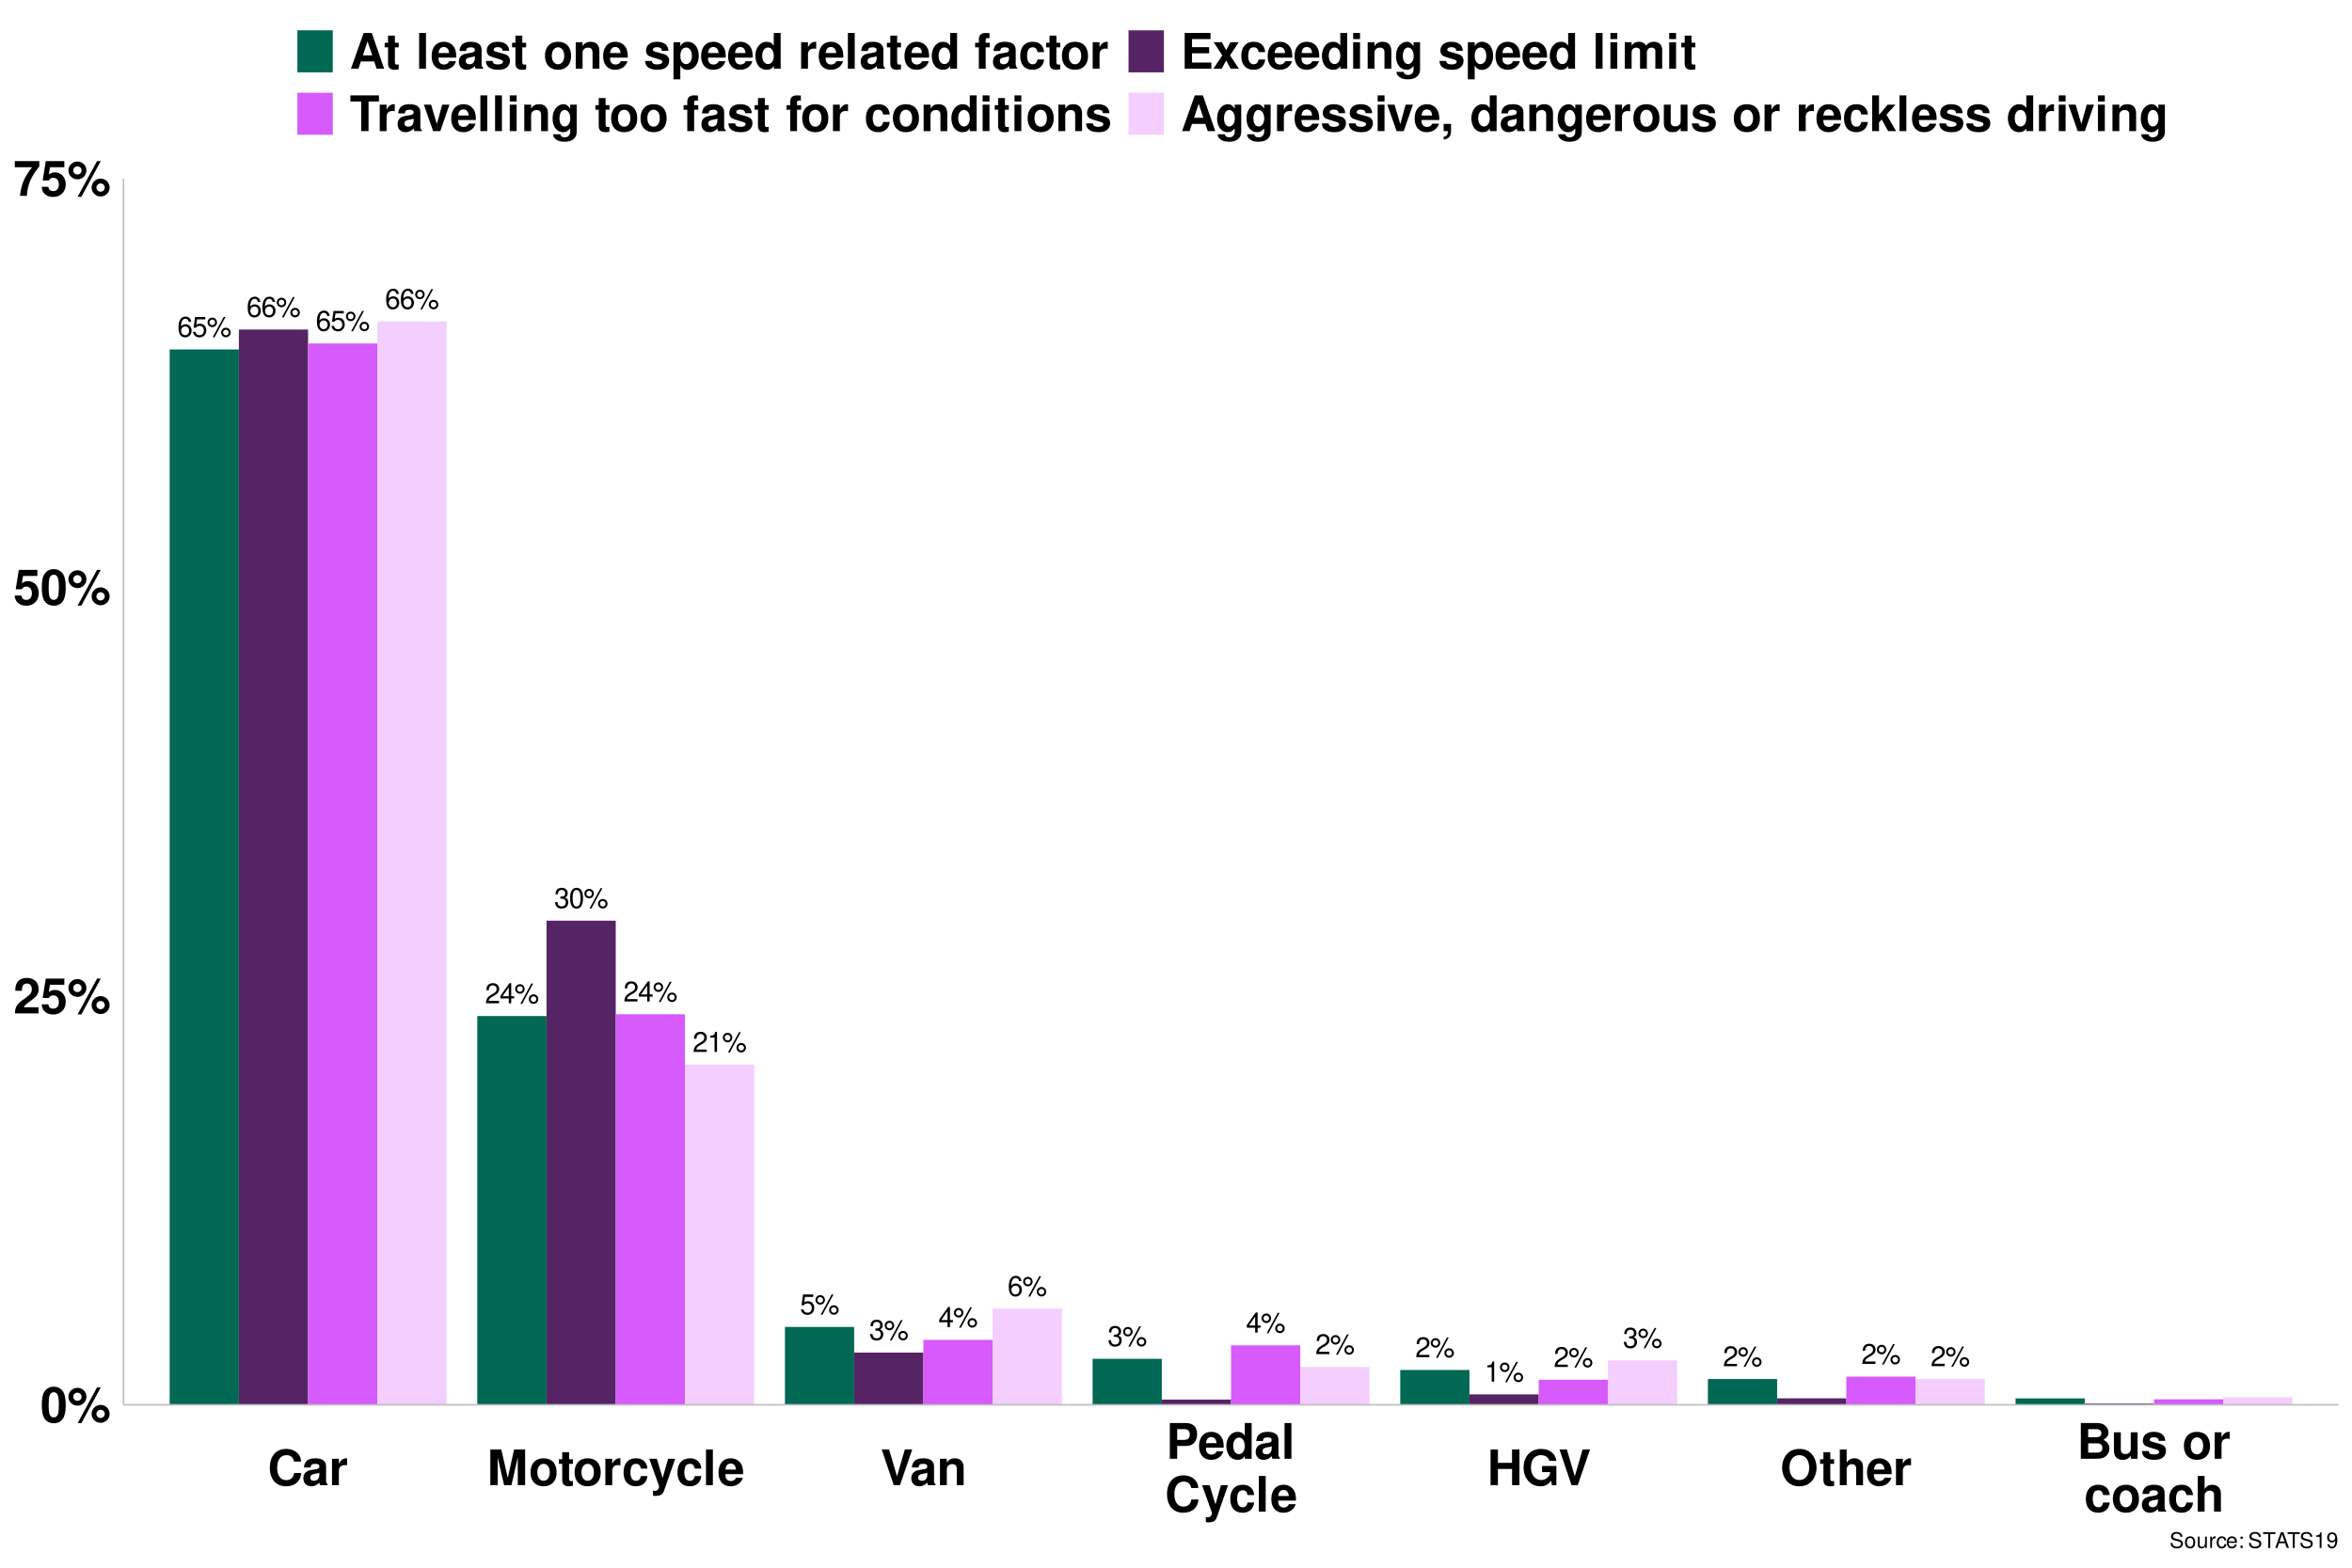 <?xml version="1.0" encoding="UTF-8"?>
<svg xmlns="http://www.w3.org/2000/svg" xmlns:xlink="http://www.w3.org/1999/xlink" width="960pt" height="640pt" viewBox="0 0 960 640" version="1.1">
<defs>
<g>
<symbol overflow="visible" id="glyph0-0">
<path style="stroke:none;" d=""/>
</symbol>
<symbol overflow="visible" id="glyph0-1">
<path style="stroke:none;" d="M 5.672 -6.078 C 5.469 -7.422 4.609 -8.219 3.375 -8.219 C 2.484 -8.219 1.688 -7.797 1.219 -7.047 C 0.703 -6.25 0.484 -5.25 0.484 -3.75 C 0.484 -2.359 0.688 -1.484 1.172 -0.766 C 1.609 -0.094 2.312 0.266 3.203 0.266 C 4.734 0.266 5.828 -0.891 5.828 -2.484 C 5.828 -4 4.812 -5.078 3.359 -5.078 C 2.578 -5.078 1.938 -4.781 1.516 -4.172 C 1.531 -6.203 2.156 -7.344 3.312 -7.344 C 4.016 -7.344 4.5 -6.875 4.656 -6.078 Z M 3.234 -4.188 C 4.203 -4.188 4.812 -3.5 4.812 -2.406 C 4.812 -1.375 4.125 -0.625 3.203 -0.625 C 2.281 -0.625 1.562 -1.406 1.562 -2.453 C 1.562 -3.484 2.25 -4.188 3.234 -4.188 Z M 3.234 -4.188 "/>
</symbol>
<symbol overflow="visible" id="glyph0-2">
<path style="stroke:none;" d="M 2.266 -7.797 C 1.188 -7.797 0.328 -6.922 0.328 -5.844 C 0.328 -4.781 1.188 -3.906 2.281 -3.906 C 3.328 -3.906 4.203 -4.781 4.203 -5.828 C 4.203 -6.922 3.359 -7.797 2.266 -7.797 Z M 2.266 -7 C 2.906 -7 3.422 -6.484 3.422 -5.828 C 3.422 -5.203 2.906 -4.703 2.281 -4.703 C 1.641 -4.703 1.109 -5.203 1.109 -5.844 C 1.109 -6.484 1.625 -7 2.266 -7 Z M 6.922 -8.062 L 2.438 0.234 L 3.188 0.234 L 7.672 -8.062 Z M 7.828 -3.656 C 6.75 -3.656 5.891 -2.797 5.891 -1.734 C 5.891 -0.641 6.75 0.219 7.844 0.219 C 8.891 0.219 9.766 -0.641 9.766 -1.703 C 9.766 -2.797 8.922 -3.656 7.828 -3.656 Z M 7.828 -2.859 C 8.469 -2.859 8.984 -2.359 8.984 -1.703 C 8.984 -1.094 8.469 -0.578 7.844 -0.578 C 7.188 -0.578 6.672 -1.094 6.672 -1.734 C 6.672 -2.359 7.188 -2.859 7.828 -2.859 Z M 7.828 -2.859 "/>
</symbol>
<symbol overflow="visible" id="glyph0-3">
<path style="stroke:none;" d="M 5.422 -8.062 L 1.25 -8.062 L 0.641 -3.672 L 1.562 -3.672 C 2.031 -4.234 2.422 -4.422 3.062 -4.422 C 4.141 -4.422 4.812 -3.688 4.812 -2.484 C 4.812 -1.328 4.141 -0.625 3.047 -0.625 C 2.172 -0.625 1.641 -1.062 1.406 -1.984 L 0.391 -1.984 C 0.531 -1.312 0.641 -1 0.891 -0.703 C 1.344 -0.094 2.156 0.266 3.078 0.266 C 4.703 0.266 5.828 -0.922 5.828 -2.625 C 5.828 -4.219 4.781 -5.312 3.234 -5.312 C 2.656 -5.312 2.203 -5.172 1.734 -4.828 L 2.062 -7.078 L 5.422 -7.078 Z M 5.422 -8.062 "/>
</symbol>
<symbol overflow="visible" id="glyph0-4">
<path style="stroke:none;" d="M 2.953 -5.859 L 2.953 0 L 3.953 0 L 3.953 -8.219 L 3.281 -8.219 C 2.938 -6.969 2.703 -6.797 1.156 -6.594 L 1.156 -5.859 Z M 2.953 -5.859 "/>
</symbol>
<symbol overflow="visible" id="glyph0-5">
<path style="stroke:none;" d="M 5.75 -0.984 L 1.516 -0.984 C 1.609 -1.672 1.984 -2.109 2.969 -2.703 L 4.109 -3.344 C 5.234 -3.969 5.812 -4.812 5.812 -5.828 C 5.812 -6.5 5.547 -7.141 5.062 -7.594 C 4.578 -8.016 4 -8.219 3.234 -8.219 C 2.203 -8.219 1.438 -7.859 1 -7.156 C 0.719 -6.719 0.594 -6.203 0.562 -5.375 L 1.562 -5.375 C 1.609 -5.938 1.672 -6.266 1.812 -6.547 C 2.062 -7.047 2.594 -7.344 3.203 -7.344 C 4.109 -7.344 4.781 -6.688 4.781 -5.797 C 4.781 -5.141 4.406 -4.578 3.703 -4.156 L 2.656 -3.547 C 0.969 -2.578 0.484 -1.812 0.391 -0.016 L 5.75 -0.016 Z M 5.75 -0.984 "/>
</symbol>
<symbol overflow="visible" id="glyph0-6">
<path style="stroke:none;" d="M 2.516 -3.781 L 3.062 -3.781 C 4.156 -3.781 4.734 -3.281 4.734 -2.281 C 4.734 -1.25 4.109 -0.625 3.078 -0.625 C 1.969 -0.625 1.438 -1.188 1.359 -2.391 L 0.359 -2.391 C 0.406 -1.734 0.516 -1.297 0.719 -0.938 C 1.141 -0.141 1.922 0.266 3.031 0.266 C 4.688 0.266 5.75 -0.734 5.75 -2.297 C 5.75 -3.344 5.359 -3.906 4.391 -4.25 C 5.141 -4.562 5.516 -5.125 5.516 -5.953 C 5.516 -7.375 4.594 -8.219 3.062 -8.219 C 1.438 -8.219 0.562 -7.312 0.531 -5.578 L 1.531 -5.578 C 1.547 -6.078 1.594 -6.359 1.719 -6.609 C 1.938 -7.078 2.453 -7.344 3.078 -7.344 C 3.953 -7.344 4.5 -6.812 4.5 -5.922 C 4.5 -5.344 4.281 -5 3.844 -4.797 C 3.578 -4.688 3.203 -4.641 2.516 -4.625 Z M 2.516 -3.781 "/>
</symbol>
<symbol overflow="visible" id="glyph0-7">
<path style="stroke:none;" d="M 3.125 -8.219 C 2.375 -8.219 1.688 -7.891 1.281 -7.328 C 0.75 -6.594 0.484 -5.5 0.484 -3.984 C 0.484 -1.203 1.406 0.266 3.125 0.266 C 4.828 0.266 5.766 -1.203 5.766 -3.906 C 5.766 -5.5 5.516 -6.578 4.984 -7.328 C 4.562 -7.891 3.891 -8.219 3.125 -8.219 Z M 3.125 -7.344 C 4.203 -7.344 4.75 -6.234 4.75 -4 C 4.75 -1.656 4.219 -0.562 3.109 -0.562 C 2.047 -0.562 1.516 -1.703 1.516 -3.969 C 1.516 -6.234 2.047 -7.344 3.125 -7.344 Z M 3.125 -7.344 "/>
</symbol>
<symbol overflow="visible" id="glyph0-8">
<path style="stroke:none;" d="M 3.719 -1.984 L 3.719 0 L 4.719 0 L 4.719 -1.984 L 5.922 -1.984 L 5.922 -2.891 L 4.719 -2.891 L 4.719 -8.219 L 3.984 -8.219 L 0.312 -3.047 L 0.312 -1.984 Z M 3.719 -2.891 L 1.188 -2.891 L 3.719 -6.516 Z M 3.719 -2.891 "/>
</symbol>
<symbol overflow="visible" id="glyph1-0">
<path style="stroke:none;" d=""/>
</symbol>
<symbol overflow="visible" id="glyph1-1">
<path style="stroke:none;" d="M 5.453 -14.484 C 3.938 -14.484 2.641 -13.844 1.781 -12.656 C 0.953 -11.562 0.578 -9.766 0.578 -7 C 0.578 -4.484 0.906 -2.719 1.578 -1.641 C 2.422 -0.281 3.797 0.453 5.453 0.453 C 7 0.453 8.266 -0.156 9.141 -1.344 C 9.938 -2.438 10.344 -4.266 10.344 -6.922 C 10.344 -9.516 10.016 -11.281 9.344 -12.375 C 8.5 -13.734 7.125 -14.484 5.453 -14.484 Z M 5.453 -12.219 C 6.188 -12.219 6.766 -11.812 7.094 -11.078 C 7.375 -10.484 7.547 -8.938 7.547 -6.984 C 7.547 -5.375 7.406 -3.812 7.188 -3.234 C 6.859 -2.406 6.266 -1.938 5.453 -1.938 C 4.719 -1.938 4.156 -2.312 3.812 -3.047 C 3.547 -3.641 3.375 -5.125 3.375 -7.016 C 3.375 -8.703 3.516 -10.297 3.734 -10.875 C 4.047 -11.734 4.656 -12.219 5.453 -12.219 Z M 5.453 -12.219 "/>
</symbol>
<symbol overflow="visible" id="glyph1-2">
<path style="stroke:none;" d="M 4.125 -14.016 C 2.094 -14.016 0.438 -12.375 0.438 -10.375 C 0.438 -8.375 2.094 -6.734 4.125 -6.734 C 6.141 -6.734 7.797 -8.359 7.797 -10.344 C 7.797 -12.406 6.188 -14.016 4.125 -14.016 Z M 4.125 -12.047 C 5.078 -12.047 5.812 -11.297 5.812 -10.359 C 5.812 -9.438 5.062 -8.703 4.125 -8.703 C 3.188 -8.703 2.422 -9.438 2.422 -10.375 C 2.422 -11.297 3.188 -12.047 4.125 -12.047 Z M 12.125 -14.188 L 4.203 0.406 L 5.734 0.406 L 13.641 -14.188 Z M 13.578 -7.047 C 11.547 -7.047 9.906 -5.406 9.906 -3.406 C 9.906 -1.375 11.547 0.266 13.578 0.266 C 15.594 0.266 17.266 -1.375 17.266 -3.344 C 17.266 -5.422 15.641 -7.047 13.578 -7.047 Z M 13.578 -5.062 C 14.547 -5.062 15.281 -4.312 15.281 -3.359 C 15.281 -2.453 14.5 -1.703 13.578 -1.703 C 12.641 -1.703 11.875 -2.453 11.875 -3.375 C 11.875 -4.297 12.641 -5.062 13.578 -5.062 Z M 13.578 -5.062 "/>
</symbol>
<symbol overflow="visible" id="glyph1-3">
<path style="stroke:none;" d="M 10.234 -2.5 L 4.219 -2.5 C 4.594 -3.266 5.047 -3.688 7.125 -5.188 C 9.578 -6.984 10.297 -8.047 10.297 -9.984 C 10.297 -12.719 8.406 -14.484 5.438 -14.484 C 2.5 -14.484 0.781 -12.734 0.781 -9.734 L 0.781 -9.234 L 3.484 -9.234 L 3.484 -9.703 C 3.484 -11.281 4.219 -12.203 5.5 -12.203 C 6.734 -12.203 7.5 -11.344 7.5 -9.922 C 7.5 -8.344 7.016 -7.766 3.859 -5.516 C 1.453 -3.875 0.719 -2.641 0.594 0 L 10.234 0 Z M 10.234 -2.5 "/>
</symbol>
<symbol overflow="visible" id="glyph1-4">
<path style="stroke:none;" d="M 9.781 -14.188 L 2.203 -14.188 L 0.938 -6.281 L 3.453 -6.281 C 3.766 -6.984 4.406 -7.359 5.266 -7.359 C 6.688 -7.359 7.547 -6.344 7.547 -4.625 C 7.547 -2.953 6.688 -1.938 5.266 -1.938 C 4.047 -1.938 3.359 -2.562 3.297 -3.703 L 0.547 -3.703 C 0.578 -1.219 2.453 0.453 5.219 0.453 C 8.266 0.453 10.344 -1.625 10.344 -4.688 C 10.344 -7.594 8.547 -9.578 5.922 -9.578 C 4.984 -9.578 4.281 -9.344 3.453 -8.719 L 3.922 -11.688 L 9.781 -11.688 Z M 9.781 -14.188 "/>
</symbol>
<symbol overflow="visible" id="glyph1-5">
<path style="stroke:none;" d="M 10.562 -14.188 L 0.578 -14.188 L 0.578 -11.688 L 7.641 -11.688 C 6.781 -10.766 5.078 -8.188 4.516 -6.938 C 3.547 -4.875 3.047 -3.016 2.656 0 L 5.484 0 C 5.734 -4.484 7.203 -7.922 10.562 -11.984 Z M 10.562 -14.188 "/>
</symbol>
<symbol overflow="visible" id="glyph1-6">
<path style="stroke:none;" d="M 13.641 -9.641 C 13.547 -10.906 13.281 -11.703 12.656 -12.516 C 11.547 -14 9.734 -14.812 7.562 -14.812 C 3.438 -14.812 0.875 -11.875 0.875 -7.156 C 0.875 -2.453 3.422 0.453 7.484 0.453 C 11.125 0.453 13.516 -1.641 13.703 -4.984 L 10.781 -4.984 C 10.578 -3.125 9.422 -2.062 7.562 -2.062 C 5.234 -2.062 3.875 -3.938 3.875 -7.125 C 3.875 -10.344 5.297 -12.266 7.656 -12.266 C 9.406 -12.266 10.375 -11.422 10.781 -9.641 Z M 13.641 -9.641 "/>
</symbol>
<symbol overflow="visible" id="glyph1-7">
<path style="stroke:none;" d="M 10.484 -0.344 C 10 -0.797 9.844 -1.125 9.844 -1.656 L 9.844 -7.656 C 9.844 -9.859 8.344 -10.984 5.422 -10.984 C 2.5 -10.984 0.984 -9.734 0.797 -7.234 L 3.5 -7.234 C 3.641 -8.359 4.094 -8.719 5.484 -8.719 C 6.562 -8.719 7.094 -8.359 7.094 -7.641 C 7.094 -7.281 6.922 -6.984 6.625 -6.797 C 6.234 -6.594 6.234 -6.594 4.859 -6.375 L 3.734 -6.188 C 1.594 -5.812 0.562 -4.719 0.562 -2.781 C 0.562 -0.844 1.859 0.453 3.844 0.453 C 5.047 0.453 6.125 -0.047 7.125 -1.078 C 7.125 -0.516 7.188 -0.312 7.438 0 L 10.484 0 Z M 7.094 -4.344 C 7.094 -2.719 6.297 -1.797 4.875 -1.797 C 3.938 -1.797 3.359 -2.297 3.359 -3.094 C 3.359 -3.938 3.797 -4.344 4.953 -4.578 L 5.922 -4.766 C 6.656 -4.906 6.781 -4.938 7.094 -5.094 Z M 7.094 -4.344 "/>
</symbol>
<symbol overflow="visible" id="glyph1-8">
<path style="stroke:none;" d="M 1.266 -10.797 L 1.266 0 L 4.062 0 L 4.062 -5.734 C 4.062 -7.375 4.875 -8.203 6.516 -8.203 C 6.812 -8.203 7.016 -8.188 7.406 -8.125 L 7.406 -10.953 C 7.234 -10.984 7.188 -10.984 7.062 -10.984 C 5.781 -10.984 4.688 -10.141 4.062 -8.688 L 4.062 -10.797 Z M 1.266 -10.797 "/>
</symbol>
<symbol overflow="visible" id="glyph1-9">
<path style="stroke:none;" d="M 4.312 -11.359 L 6.938 0 L 9.938 0 L 12.516 -11.359 L 12.516 0 L 15.516 0 L 15.516 -14.578 L 11 -14.578 L 8.438 -2.984 L 5.797 -14.578 L 1.312 -14.578 L 1.312 0 L 4.312 0 Z M 4.312 -11.359 "/>
</symbol>
<symbol overflow="visible" id="glyph1-10">
<path style="stroke:none;" d="M 6.016 -10.984 C 2.719 -10.984 0.703 -8.797 0.703 -5.266 C 0.703 -1.703 2.719 0.453 6.047 0.453 C 9.344 0.453 11.375 -1.703 11.375 -5.188 C 11.375 -8.844 9.406 -10.984 6.016 -10.984 Z M 6.047 -8.719 C 7.578 -8.719 8.578 -7.344 8.578 -5.219 C 8.578 -3.203 7.547 -1.797 6.047 -1.797 C 4.516 -1.797 3.5 -3.188 3.5 -5.266 C 3.5 -7.344 4.516 -8.719 6.047 -8.719 Z M 6.047 -8.719 "/>
</symbol>
<symbol overflow="visible" id="glyph1-11">
<path style="stroke:none;" d="M 6.016 -10.578 L 4.453 -10.578 L 4.453 -13.484 L 1.656 -13.484 L 1.656 -10.578 L 0.281 -10.578 L 0.281 -8.719 L 1.656 -8.719 L 1.656 -2.078 C 1.656 -0.375 2.562 0.453 4.406 0.453 C 5.047 0.453 5.5 0.406 6.016 0.234 L 6.016 -1.719 C 5.734 -1.688 5.594 -1.656 5.375 -1.656 C 4.641 -1.656 4.453 -1.875 4.453 -2.844 L 4.453 -8.719 L 6.016 -8.719 Z M 6.016 -10.578 "/>
</symbol>
<symbol overflow="visible" id="glyph1-12">
<path style="stroke:none;" d="M 10.438 -6.766 C 10.234 -9.406 8.5 -10.984 5.781 -10.984 C 2.547 -10.984 0.688 -8.859 0.688 -5.188 C 0.688 -1.625 2.547 0.453 5.734 0.453 C 8.359 0.453 10.188 -1.156 10.438 -3.734 L 7.766 -3.734 C 7.422 -2.344 6.859 -1.797 5.734 -1.797 C 4.312 -1.797 3.484 -3.062 3.484 -5.188 C 3.484 -6.219 3.688 -7.156 4.016 -7.797 C 4.344 -8.406 4.953 -8.719 5.766 -8.719 C 6.906 -8.719 7.438 -8.188 7.766 -6.766 Z M 10.438 -6.766 "/>
</symbol>
<symbol overflow="visible" id="glyph1-13">
<path style="stroke:none;" d="M 7.875 -10.797 L 5.641 -2.938 L 3.266 -10.797 L 0.188 -10.797 L 4.203 0.438 C 4.203 1.562 3.5 2.312 2.453 2.312 C 2.234 2.312 2.062 2.281 1.719 2.203 L 1.719 4.297 C 2.141 4.359 2.375 4.375 2.719 4.375 C 3.438 4.375 4.234 4.234 4.734 4.047 C 5.516 3.719 5.859 3.281 6.312 1.984 L 10.766 -10.797 Z M 7.875 -10.797 "/>
</symbol>
<symbol overflow="visible" id="glyph1-14">
<path style="stroke:none;" d="M 4.141 -14.578 L 1.344 -14.578 L 1.344 0 L 4.141 0 Z M 4.141 -14.578 "/>
</symbol>
<symbol overflow="visible" id="glyph1-15">
<path style="stroke:none;" d="M 10.484 -4.516 C 10.5 -4.766 10.5 -4.859 10.5 -5 C 10.5 -6.078 10.344 -7.078 10.078 -7.844 C 9.359 -9.797 7.625 -10.984 5.438 -10.984 C 2.344 -10.984 0.438 -8.734 0.438 -5.125 C 0.438 -1.656 2.312 0.453 5.375 0.453 C 7.797 0.453 9.766 -0.906 10.375 -3.047 L 7.625 -3.047 C 7.281 -2.188 6.5 -1.688 5.484 -1.688 C 4.688 -1.688 4.047 -2.016 3.641 -2.625 C 3.375 -3.016 3.281 -3.5 3.234 -4.516 Z M 3.281 -6.375 C 3.453 -8.047 4.156 -8.844 5.406 -8.844 C 6.688 -8.844 7.438 -7.984 7.578 -6.375 Z M 3.281 -6.375 "/>
</symbol>
<symbol overflow="visible" id="glyph1-16">
<path style="stroke:none;" d="M 7.938 0 L 12.938 -14.578 L 9.922 -14.578 L 6.734 -3.594 L 3.5 -14.578 L 0.484 -14.578 L 5.406 0 Z M 7.938 0 "/>
</symbol>
<symbol overflow="visible" id="glyph1-17">
<path style="stroke:none;" d="M 1.266 -10.797 L 1.266 0 L 4.062 0 L 4.062 -6.484 C 4.062 -7.766 4.938 -8.594 6.312 -8.594 C 7.516 -8.594 8.125 -7.938 8.125 -6.656 L 8.125 0 L 10.922 0 L 10.922 -7.234 C 10.922 -9.641 9.625 -10.984 7.297 -10.984 C 5.844 -10.984 4.859 -10.453 4.062 -9.234 L 4.062 -10.797 Z M 1.266 -10.797 "/>
</symbol>
<symbol overflow="visible" id="glyph1-18">
<path style="stroke:none;" d="M 4.516 -5.203 L 8.266 -5.203 C 10.938 -5.203 12.656 -7.094 12.656 -10.062 C 12.656 -12.984 11 -14.578 7.953 -14.578 L 1.516 -14.578 L 1.516 0 L 4.516 0 Z M 4.516 -7.703 L 4.516 -12.078 L 7.312 -12.078 C 8.922 -12.078 9.656 -11.375 9.656 -9.906 C 9.656 -8.406 8.922 -7.703 7.312 -7.703 Z M 4.516 -7.703 "/>
</symbol>
<symbol overflow="visible" id="glyph1-19">
<path style="stroke:none;" d="M 8.094 0 L 10.906 0 L 10.906 -14.578 L 8.094 -14.578 L 8.094 -9.406 C 7.406 -10.484 6.484 -10.984 5.125 -10.984 C 2.547 -10.984 0.578 -8.5 0.578 -5.234 C 0.578 -3.781 1.016 -2.297 1.734 -1.266 C 2.484 -0.203 3.797 0.453 5.125 0.453 C 6.484 0.453 7.406 -0.016 8.094 -1.094 Z M 5.734 -8.641 C 7.156 -8.641 8.094 -7.281 8.094 -5.203 C 8.094 -3.234 7.141 -1.875 5.734 -1.875 C 4.344 -1.875 3.375 -3.266 3.375 -5.234 C 3.375 -7.266 4.344 -8.641 5.734 -8.641 Z M 5.734 -8.641 "/>
</symbol>
<symbol overflow="visible" id="glyph1-20">
<path style="stroke:none;" d="M 10.141 -6.625 L 10.141 0 L 13.141 0 L 13.141 -14.578 L 10.125 -14.578 L 10.125 -9.125 L 4.359 -9.125 L 4.359 -14.578 L 1.359 -14.578 L 1.359 0 L 4.359 0 L 4.359 -6.625 Z M 10.141 -6.625 "/>
</symbol>
<symbol overflow="visible" id="glyph1-21">
<path style="stroke:none;" d="M 14.219 -7.844 L 8.375 -7.844 L 8.375 -5.344 L 11.703 -5.344 C 11.625 -4.516 11.422 -4.016 10.984 -3.5 C 10.266 -2.625 9.141 -2.094 8 -2.094 C 5.562 -2.094 3.844 -4.219 3.844 -7.219 C 3.844 -10.359 5.359 -12.266 7.922 -12.266 C 8.953 -12.266 9.844 -11.953 10.5 -11.375 C 10.922 -11.016 11.141 -10.688 11.406 -9.922 L 14.219 -9.922 C 13.859 -12.938 11.422 -14.812 7.906 -14.812 C 3.703 -14.812 0.844 -11.719 0.844 -7.188 C 0.844 -2.766 3.719 0.453 7.656 0.453 C 9.625 0.453 10.938 -0.234 12.062 -1.875 L 12.422 0.047 L 14.219 0.047 Z M 14.219 -7.844 "/>
</symbol>
<symbol overflow="visible" id="glyph1-22">
<path style="stroke:none;" d="M 7.797 -14.812 C 5.766 -14.812 4.078 -14.141 2.844 -12.797 C 1.547 -11.406 0.797 -9.359 0.797 -7.188 C 0.797 -5 1.547 -2.938 2.844 -1.562 C 4.094 -0.203 5.734 0.453 7.812 0.453 C 9.906 0.453 11.547 -0.203 12.797 -1.562 C 14.062 -2.906 14.844 -5.016 14.844 -7.078 C 14.844 -9.359 14.094 -11.422 12.797 -12.797 C 11.516 -14.188 9.922 -14.812 7.797 -14.812 Z M 7.812 -12.266 C 10.281 -12.266 11.844 -10.266 11.844 -7.094 C 11.844 -4.094 10.219 -2.094 7.812 -2.094 C 5.375 -2.094 3.797 -4.094 3.797 -7.188 C 3.797 -10.266 5.375 -12.266 7.812 -12.266 Z M 7.812 -12.266 "/>
</symbol>
<symbol overflow="visible" id="glyph1-23">
<path style="stroke:none;" d="M 1.344 -14.578 L 1.344 0 L 4.141 0 L 4.141 -6.484 C 4.141 -7.719 5.047 -8.594 6.297 -8.594 C 6.922 -8.594 7.375 -8.375 7.703 -7.938 C 7.953 -7.578 8.016 -7.281 8.016 -6.594 L 8.016 0 L 10.812 0 L 10.812 -7.234 C 10.812 -8.578 10.453 -9.547 9.719 -10.156 C 9.094 -10.688 8.203 -10.984 7.297 -10.984 C 5.922 -10.984 4.922 -10.438 4.141 -9.234 L 4.141 -14.578 Z M 1.344 -14.578 "/>
</symbol>
<symbol overflow="visible" id="glyph1-24">
<path style="stroke:none;" d="M 1.641 0 L 8.203 0 C 9.875 0 11 -0.312 11.875 -1.062 C 12.766 -1.797 13.312 -3.016 13.312 -4.203 C 13.312 -5.641 12.562 -6.781 10.906 -7.734 C 12.344 -8.656 12.906 -9.5 12.906 -10.734 C 12.906 -11.766 12.406 -12.797 11.578 -13.516 C 10.719 -14.266 9.703 -14.578 8.141 -14.578 L 1.641 -14.578 Z M 4.641 -12.078 L 7.906 -12.078 C 9.297 -12.078 10.016 -11.516 10.016 -10.438 C 10.016 -9.344 9.297 -8.781 7.906 -8.781 L 4.641 -8.781 Z M 4.641 -6.281 L 8.219 -6.281 C 9.688 -6.281 10.438 -5.641 10.438 -4.375 C 10.438 -3.141 9.688 -2.5 8.219 -2.5 L 4.641 -2.5 Z M 4.641 -6.281 "/>
</symbol>
<symbol overflow="visible" id="glyph1-25">
<path style="stroke:none;" d="M 10.812 0 L 10.812 -10.797 L 8.016 -10.797 L 8.016 -4.047 C 8.016 -2.766 7.141 -1.922 5.766 -1.922 C 4.562 -1.922 3.953 -2.562 3.953 -3.859 L 3.953 -10.797 L 1.156 -10.797 L 1.156 -3.281 C 1.156 -0.875 2.453 0.453 4.781 0.453 C 6.234 0.453 7.219 -0.062 8.016 -1.281 L 8.016 0 Z M 10.812 0 "/>
</symbol>
<symbol overflow="visible" id="glyph1-26">
<path style="stroke:none;" d="M 10.094 -7.312 C 10.062 -9.594 8.297 -10.984 5.406 -10.984 C 2.656 -10.984 0.953 -9.594 0.953 -7.375 C 0.953 -6.656 1.188 -6.047 1.562 -5.625 C 1.938 -5.234 2.281 -5.062 3.312 -4.719 L 6.656 -3.688 C 7.359 -3.453 7.594 -3.234 7.594 -2.797 C 7.594 -2.141 6.812 -1.734 5.516 -1.734 C 4.781 -1.734 4.219 -1.859 3.859 -2.125 C 3.562 -2.344 3.438 -2.562 3.312 -3.141 L 0.578 -3.141 C 0.656 -0.766 2.406 0.453 5.688 0.453 C 7.188 0.453 8.312 0.141 9.125 -0.5 C 9.922 -1.141 10.406 -2.141 10.406 -3.203 C 10.406 -4.594 9.703 -5.5 8.281 -5.922 L 4.734 -6.938 C 3.953 -7.188 3.766 -7.344 3.766 -7.781 C 3.766 -8.375 4.406 -8.781 5.375 -8.781 C 6.719 -8.781 7.375 -8.297 7.406 -7.312 Z M 10.094 -7.312 "/>
</symbol>
<symbol overflow="visible" id="glyph1-27">
<path style="stroke:none;" d=""/>
</symbol>
<symbol overflow="visible" id="glyph1-28">
<path style="stroke:none;" d="M 10.016 -2.938 L 10.984 0 L 14.062 0 L 9.016 -14.578 L 5.703 -14.578 L 0.516 0 L 3.578 0 L 4.562 -2.938 Z M 9.203 -5.438 L 5.406 -5.438 L 7.297 -11.141 Z M 9.203 -5.438 "/>
</symbol>
<symbol overflow="visible" id="glyph1-29">
<path style="stroke:none;" d="M 3.953 -10.797 L 1.156 -10.797 L 1.156 4.359 L 3.953 4.359 L 3.953 -1.281 C 4.641 -0.078 5.594 0.484 6.953 0.484 C 9.562 0.484 11.484 -1.953 11.484 -5.234 C 11.484 -6.766 11.047 -8.281 10.312 -9.281 C 9.594 -10.297 8.266 -10.984 6.953 -10.984 C 5.594 -10.984 4.641 -10.406 3.953 -9.203 Z M 6.312 -8.641 C 7.734 -8.641 8.688 -7.281 8.688 -5.203 C 8.688 -3.219 7.719 -1.859 6.312 -1.859 C 4.906 -1.859 3.953 -3.219 3.953 -5.234 C 3.953 -7.281 4.906 -8.641 6.312 -8.641 Z M 6.312 -8.641 "/>
</symbol>
<symbol overflow="visible" id="glyph1-30">
<path style="stroke:none;" d="M 6.266 -10.578 L 4.594 -10.578 L 4.594 -11.641 C 4.594 -12.203 4.844 -12.484 5.359 -12.484 C 5.625 -12.484 5.875 -12.453 6.156 -12.422 L 6.156 -14.516 C 5.562 -14.562 4.984 -14.578 4.562 -14.578 C 2.703 -14.578 1.797 -13.703 1.797 -11.875 L 1.797 -10.578 L 0.281 -10.578 L 0.281 -8.719 L 1.797 -8.719 L 1.797 0 L 4.594 0 L 4.594 -8.719 L 6.266 -8.719 Z M 6.266 -10.578 "/>
</symbol>
<symbol overflow="visible" id="glyph1-31">
<path style="stroke:none;" d="M 7.703 -12.078 L 11.953 -12.078 L 11.953 -14.578 L 0.281 -14.578 L 0.281 -12.078 L 4.703 -12.078 L 4.703 0 L 7.703 0 Z M 7.703 -12.078 "/>
</symbol>
<symbol overflow="visible" id="glyph1-32">
<path style="stroke:none;" d="M 7 0 L 10.719 -10.797 L 7.766 -10.797 L 5.578 -2.906 L 3.234 -10.797 L 0.281 -10.797 L 4.062 0 Z M 7 0 "/>
</symbol>
<symbol overflow="visible" id="glyph1-33">
<path style="stroke:none;" d="M 4.141 -10.797 L 1.344 -10.797 L 1.344 0 L 4.141 0 Z M 4.141 -14.578 L 1.344 -14.578 L 1.344 -12.078 L 4.141 -12.078 Z M 4.141 -14.578 "/>
</symbol>
<symbol overflow="visible" id="glyph1-34">
<path style="stroke:none;" d="M 8 -10.797 L 8 -9.141 C 7.219 -10.406 6.359 -10.984 5.219 -10.984 C 4.266 -10.984 3.203 -10.5 2.453 -9.719 C 1.375 -8.594 0.812 -7.047 0.812 -5.141 C 0.812 -1.812 2.578 0.453 5.156 0.453 C 6.312 0.453 7.016 0.078 8 -1.094 L 8 0.359 C 8 1.656 7.078 2.562 5.766 2.562 C 4.766 2.562 4.141 2.125 3.922 1.297 L 1.047 1.297 C 1.062 2.141 1.359 2.719 2.094 3.312 C 2.953 4.016 4.141 4.359 5.656 4.359 C 8.781 4.359 10.656 2.859 10.656 0.359 L 10.656 -10.797 Z M 5.734 -8.641 C 7.062 -8.641 8.047 -7.188 8.047 -5.188 C 8.047 -3.219 7.094 -1.875 5.703 -1.875 C 4.484 -1.875 3.625 -3.219 3.625 -5.188 C 3.625 -7.219 4.484 -8.641 5.734 -8.641 Z M 5.734 -8.641 "/>
</symbol>
<symbol overflow="visible" id="glyph1-35">
<path style="stroke:none;" d="M 4.578 -6.281 L 11.562 -6.281 L 11.562 -8.781 L 4.578 -8.781 L 4.578 -12.078 L 12.125 -12.078 L 12.125 -14.578 L 1.578 -14.578 L 1.578 0 L 12.484 0 L 12.484 -2.5 L 4.578 -2.5 Z M 4.578 -6.281 "/>
</symbol>
<symbol overflow="visible" id="glyph1-36">
<path style="stroke:none;" d="M 7.094 -5.438 L 10.625 -10.797 L 7.266 -10.797 L 5.516 -7.547 L 3.766 -10.797 L 0.406 -10.797 L 3.922 -5.438 L 0.312 0 L 3.688 0 L 5.516 -3.359 L 7.344 0 L 10.703 0 Z M 7.094 -5.438 "/>
</symbol>
<symbol overflow="visible" id="glyph1-37">
<path style="stroke:none;" d="M 1.203 -10.797 L 1.203 0 L 4 0 L 4 -6.484 C 4 -7.812 4.719 -8.594 5.922 -8.594 C 6.859 -8.594 7.438 -8.062 7.438 -7.203 L 7.438 0 L 10.234 0 L 10.234 -6.484 C 10.234 -7.797 10.953 -8.594 12.156 -8.594 C 13.094 -8.594 13.688 -8.062 13.688 -7.203 L 13.688 0 L 16.484 0 L 16.484 -7.641 C 16.484 -9.734 15.203 -10.984 13.047 -10.984 C 11.656 -10.984 10.719 -10.5 9.875 -9.375 C 9.359 -10.406 8.281 -10.984 6.938 -10.984 C 5.703 -10.984 4.906 -10.578 3.984 -9.453 L 3.984 -10.797 Z M 1.203 -10.797 "/>
</symbol>
<symbol overflow="visible" id="glyph1-38">
<path style="stroke:none;" d="M 1.281 -2.922 L 1.281 0 L 3 0 C 3.047 1.359 2.484 2.141 1.281 2.359 L 1.281 3.484 C 3.422 3.156 4.359 2.016 4.281 -0.188 L 4.281 -2.922 Z M 1.281 -2.922 "/>
</symbol>
<symbol overflow="visible" id="glyph1-39">
<path style="stroke:none;" d="M 3.984 -6.594 L 3.984 -14.578 L 1.188 -14.578 L 1.188 0 L 3.984 0 L 3.984 -3.547 L 5.094 -4.766 L 7.688 0 L 10.953 0 L 7.016 -6.719 L 10.703 -10.797 L 7.516 -10.797 Z M 3.984 -6.594 "/>
</symbol>
<symbol overflow="visible" id="glyph2-0">
<path style="stroke:none;" d=""/>
</symbol>
<symbol overflow="visible" id="glyph2-1">
<path style="stroke:none;" d="M 5.25 -4.531 C 5.25 -4.969 5.219 -5.094 5.078 -5.391 C 4.719 -6.125 3.969 -6.516 2.891 -6.516 C 1.484 -6.516 0.609 -5.797 0.609 -4.641 C 0.609 -3.859 1.031 -3.359 1.875 -3.141 L 3.469 -2.719 C 4.281 -2.5 4.641 -2.188 4.641 -1.688 C 4.641 -1.344 4.453 -0.984 4.188 -0.797 C 3.938 -0.609 3.531 -0.516 3.016 -0.516 C 2.312 -0.516 1.844 -0.688 1.531 -1.062 C 1.297 -1.344 1.188 -1.641 1.203 -2.047 L 0.422 -2.047 C 0.438 -1.453 0.547 -1.062 0.797 -0.719 C 1.234 -0.109 1.984 0.203 2.953 0.203 C 3.719 0.203 4.344 0.031 4.766 -0.297 C 5.188 -0.641 5.469 -1.203 5.469 -1.766 C 5.469 -2.547 4.969 -3.125 4.094 -3.375 L 2.484 -3.797 C 1.719 -4.016 1.438 -4.25 1.438 -4.75 C 1.438 -5.406 2 -5.828 2.875 -5.828 C 3.891 -5.828 4.453 -5.375 4.469 -4.531 Z M 5.25 -4.531 "/>
</symbol>
<symbol overflow="visible" id="glyph2-2">
<path style="stroke:none;" d="M 2.391 -4.734 C 1.094 -4.734 0.312 -3.812 0.312 -2.266 C 0.312 -0.719 1.094 0.203 2.406 0.203 C 3.703 0.203 4.484 -0.719 4.484 -2.234 C 4.484 -3.828 3.734 -4.734 2.391 -4.734 Z M 2.406 -4.062 C 3.234 -4.062 3.719 -3.391 3.719 -2.25 C 3.719 -1.156 3.203 -0.469 2.406 -0.469 C 1.578 -0.469 1.078 -1.156 1.078 -2.266 C 1.078 -3.391 1.578 -4.062 2.406 -4.062 Z M 2.406 -4.062 "/>
</symbol>
<symbol overflow="visible" id="glyph2-3">
<path style="stroke:none;" d="M 4.234 0 L 4.234 -4.609 L 3.516 -4.609 L 3.516 -2 C 3.516 -1.062 3.016 -0.438 2.25 -0.438 C 1.672 -0.438 1.297 -0.797 1.297 -1.344 L 1.297 -4.609 L 0.578 -4.609 L 0.578 -1.062 C 0.578 -0.297 1.141 0.203 2.047 0.203 C 2.719 0.203 3.156 -0.031 3.578 -0.641 L 3.578 0 Z M 4.234 0 "/>
</symbol>
<symbol overflow="visible" id="glyph2-4">
<path style="stroke:none;" d="M 0.609 -4.609 L 0.609 0 L 1.344 0 L 1.344 -2.391 C 1.359 -3.5 1.812 -4 2.828 -3.969 L 2.828 -4.719 C 2.703 -4.734 2.625 -4.734 2.547 -4.734 C 2.062 -4.734 1.703 -4.453 1.281 -3.781 L 1.281 -4.609 Z M 0.609 -4.609 "/>
</symbol>
<symbol overflow="visible" id="glyph2-5">
<path style="stroke:none;" d="M 4.141 -3.062 C 4.109 -3.516 4.016 -3.797 3.828 -4.062 C 3.516 -4.484 2.969 -4.734 2.328 -4.734 C 1.078 -4.734 0.266 -3.75 0.266 -2.219 C 0.266 -0.734 1.062 0.203 2.312 0.203 C 3.406 0.203 4.109 -0.453 4.203 -1.578 L 3.453 -1.578 C 3.328 -0.844 2.953 -0.469 2.328 -0.469 C 1.516 -0.469 1.031 -1.141 1.031 -2.219 C 1.031 -3.375 1.516 -4.062 2.312 -4.062 C 2.922 -4.062 3.312 -3.703 3.406 -3.062 Z M 4.141 -3.062 "/>
</symbol>
<symbol overflow="visible" id="glyph2-6">
<path style="stroke:none;" d="M 4.516 -2.062 C 4.516 -2.766 4.453 -3.188 4.328 -3.531 C 4.031 -4.281 3.328 -4.734 2.469 -4.734 C 1.172 -4.734 0.359 -3.766 0.359 -2.25 C 0.359 -0.719 1.141 0.203 2.453 0.203 C 3.5 0.203 4.234 -0.391 4.422 -1.406 L 3.672 -1.406 C 3.469 -0.797 3.062 -0.469 2.469 -0.469 C 2 -0.469 1.609 -0.688 1.359 -1.078 C 1.188 -1.344 1.125 -1.594 1.125 -2.062 Z M 1.141 -2.656 C 1.203 -3.516 1.719 -4.062 2.453 -4.062 C 3.203 -4.062 3.719 -3.484 3.719 -2.656 Z M 1.141 -2.656 "/>
</symbol>
<symbol overflow="visible" id="glyph2-7">
<path style="stroke:none;" d="M 1.875 -0.922 L 0.969 -0.922 L 0.969 0 L 1.875 0 Z M 1.875 -4.609 L 0.969 -4.609 L 0.969 -3.688 L 1.875 -3.688 Z M 1.875 -4.609 "/>
</symbol>
<symbol overflow="visible" id="glyph2-8">
<path style="stroke:none;" d=""/>
</symbol>
<symbol overflow="visible" id="glyph2-9">
<path style="stroke:none;" d="M 3.109 -5.688 L 5.219 -5.688 L 5.219 -6.406 L 0.188 -6.406 L 0.188 -5.688 L 2.297 -5.688 L 2.297 0 L 3.109 0 Z M 3.109 -5.688 "/>
</symbol>
<symbol overflow="visible" id="glyph2-10">
<path style="stroke:none;" d="M 4.172 -1.922 L 4.828 0 L 5.75 0 L 3.5 -6.406 L 2.438 -6.406 L 0.156 0 L 1.016 0 L 1.703 -1.922 Z M 3.938 -2.609 L 1.906 -2.609 L 2.953 -5.531 Z M 3.938 -2.609 "/>
</symbol>
<symbol overflow="visible" id="glyph2-11">
<path style="stroke:none;" d="M 2.281 -4.531 L 2.281 0 L 3.047 0 L 3.047 -6.359 L 2.547 -6.359 C 2.266 -5.391 2.094 -5.25 0.891 -5.094 L 0.891 -4.531 Z M 2.281 -4.531 "/>
</symbol>
<symbol overflow="visible" id="glyph2-12">
<path style="stroke:none;" d="M 0.469 -1.453 C 0.609 -0.406 1.281 0.203 2.234 0.203 C 2.922 0.203 3.547 -0.125 3.922 -0.703 C 4.297 -1.328 4.484 -2.109 4.484 -3.25 C 4.484 -4.328 4.312 -5 3.953 -5.562 C 3.609 -6.094 3.062 -6.359 2.375 -6.359 C 1.188 -6.359 0.328 -5.469 0.328 -4.234 C 0.328 -3.062 1.125 -2.25 2.25 -2.25 C 2.844 -2.25 3.281 -2.453 3.672 -2.938 C 3.672 -1.359 3.172 -0.484 2.281 -0.484 C 1.734 -0.484 1.359 -0.828 1.234 -1.453 Z M 2.359 -5.688 C 3.094 -5.688 3.641 -5.078 3.641 -4.25 C 3.641 -3.469 3.109 -2.922 2.344 -2.922 C 1.594 -2.922 1.125 -3.453 1.125 -4.297 C 1.125 -5.109 1.641 -5.688 2.359 -5.688 Z M 2.359 -5.688 "/>
</symbol>
</g>
<clipPath id="clip1">
  <path d="M 850 572 L 880 572 L 880 573.508 L 850 573.508 Z M 850 572 "/>
</clipPath>
<clipPath id="clip2">
  <path d="M 879 571 L 908 571 L 908 573.508 L 879 573.508 Z M 879 571 "/>
</clipPath>
<clipPath id="clip3">
  <path d="M 907 570 L 936 570 L 936 573.508 L 907 573.508 Z M 907 570 "/>
</clipPath>
<clipPath id="clip4">
  <path d="M 822 570 L 851 570 L 851 573.508 L 822 573.508 Z M 822 570 "/>
</clipPath>
<clipPath id="clip5">
  <path d="M 97 134 L 126 134 L 126 573.508 L 97 573.508 Z M 97 134 "/>
</clipPath>
<clipPath id="clip6">
  <path d="M 125 140 L 155 140 L 155 573.508 L 125 573.508 Z M 125 140 "/>
</clipPath>
<clipPath id="clip7">
  <path d="M 154 131 L 183 131 L 183 573.508 L 154 573.508 Z M 154 131 "/>
</clipPath>
<clipPath id="clip8">
  <path d="M 69 142 L 98 142 L 98 573.508 L 69 573.508 Z M 69 142 "/>
</clipPath>
<clipPath id="clip9">
  <path d="M 599 569 L 629 569 L 629 573.508 L 599 573.508 Z M 599 569 "/>
</clipPath>
<clipPath id="clip10">
  <path d="M 628 563 L 657 563 L 657 573.508 L 628 573.508 Z M 628 563 "/>
</clipPath>
<clipPath id="clip11">
  <path d="M 656 555 L 685 555 L 685 573.508 L 656 573.508 Z M 656 555 "/>
</clipPath>
<clipPath id="clip12">
  <path d="M 571 559 L 600 559 L 600 573.508 L 571 573.508 Z M 571 559 "/>
</clipPath>
<clipPath id="clip13">
  <path d="M 223 375 L 252 375 L 252 573.508 L 223 573.508 Z M 223 375 "/>
</clipPath>
<clipPath id="clip14">
  <path d="M 251 414 L 280 414 L 280 573.508 L 251 573.508 Z M 251 414 "/>
</clipPath>
<clipPath id="clip15">
  <path d="M 279 434 L 308 434 L 308 573.508 L 279 573.508 Z M 279 434 "/>
</clipPath>
<clipPath id="clip16">
  <path d="M 194 414 L 224 414 L 224 573.508 L 194 573.508 Z M 194 414 "/>
</clipPath>
<clipPath id="clip17">
  <path d="M 725 570 L 754 570 L 754 573.508 L 725 573.508 Z M 725 570 "/>
</clipPath>
<clipPath id="clip18">
  <path d="M 753 562 L 782 562 L 782 573.508 L 753 573.508 Z M 753 562 "/>
</clipPath>
<clipPath id="clip19">
  <path d="M 781 562 L 811 562 L 811 573.508 L 781 573.508 Z M 781 562 "/>
</clipPath>
<clipPath id="clip20">
  <path d="M 697 562 L 726 562 L 726 573.508 L 697 573.508 Z M 697 562 "/>
</clipPath>
<clipPath id="clip21">
  <path d="M 474 571 L 503 571 L 503 573.508 L 474 573.508 Z M 474 571 "/>
</clipPath>
<clipPath id="clip22">
  <path d="M 502 549 L 531 549 L 531 573.508 L 502 573.508 Z M 502 549 "/>
</clipPath>
<clipPath id="clip23">
  <path d="M 530 558 L 559 558 L 559 573.508 L 530 573.508 Z M 530 558 "/>
</clipPath>
<clipPath id="clip24">
  <path d="M 445 554 L 475 554 L 475 573.508 L 445 573.508 Z M 445 554 "/>
</clipPath>
<clipPath id="clip25">
  <path d="M 348 552 L 377 552 L 377 573.508 L 348 573.508 Z M 348 552 "/>
</clipPath>
<clipPath id="clip26">
  <path d="M 376 546 L 406 546 L 406 573.508 L 376 573.508 Z M 376 546 "/>
</clipPath>
<clipPath id="clip27">
  <path d="M 405 534 L 434 534 L 434 573.508 L 405 573.508 Z M 405 534 "/>
</clipPath>
<clipPath id="clip28">
  <path d="M 320 541 L 349 541 L 349 573.508 L 320 573.508 Z M 320 541 "/>
</clipPath>
</defs>
<g id="surface9038">
<rect x="0" y="0" width="960" height="640" style="fill:rgb(100%,100%,100%);fill-opacity:1;stroke:none;"/>
<rect x="0" y="0" width="960" height="640" style="fill:rgb(100%,100%,100%);fill-opacity:1;stroke:none;"/>
<path style="fill:none;stroke-width:1.067;stroke-linecap:round;stroke-linejoin:round;stroke:rgb(100%,100%,100%);stroke-opacity:1;stroke-miterlimit:10;" d="M 0 640 L 960 640 L 960 0 L 0 0 Z M 0 640 "/>
<g clip-path="url(#clip1)" clip-rule="nonzero">
<path style=" stroke:none;fill-rule:nonzero;fill:rgb(33.725%,14.118%,39.608%);fill-opacity:1;" d="M 850.926 573.508 L 879.18 573.508 L 879.18 572.977 L 850.926 572.977 Z M 850.926 573.508 "/>
</g>
<g clip-path="url(#clip2)" clip-rule="nonzero">
<path style=" stroke:none;fill-rule:nonzero;fill:rgb(83.922%,35.294%,98.824%);fill-opacity:1;" d="M 879.18 573.508 L 907.434 573.508 L 907.434 571.27 L 879.18 571.27 Z M 879.18 573.508 "/>
</g>
<g clip-path="url(#clip3)" clip-rule="nonzero">
<path style=" stroke:none;fill-rule:nonzero;fill:rgb(95.294%,80.784%,99.608%);fill-opacity:1;" d="M 907.43 573.508 L 935.684 573.508 L 935.684 570.488 L 907.43 570.488 Z M 907.43 573.508 "/>
</g>
<g clip-path="url(#clip4)" clip-rule="nonzero">
<path style=" stroke:none;fill-rule:nonzero;fill:rgb(0%,40.784%,32.549%);fill-opacity:1;" d="M 822.672 573.508 L 850.926 573.508 L 850.926 570.875 L 822.672 570.875 Z M 822.672 573.508 "/>
</g>
<g clip-path="url(#clip5)" clip-rule="nonzero">
<path style=" stroke:none;fill-rule:nonzero;fill:rgb(33.725%,14.118%,39.608%);fill-opacity:1;" d="M 97.5 573.508 L 125.754 573.508 L 125.754 134.539 L 97.5 134.539 Z M 97.5 573.508 "/>
</g>
<g clip-path="url(#clip6)" clip-rule="nonzero">
<path style=" stroke:none;fill-rule:nonzero;fill:rgb(83.922%,35.294%,98.824%);fill-opacity:1;" d="M 125.754 573.508 L 154.008 573.508 L 154.008 140.219 L 125.754 140.219 Z M 125.754 573.508 "/>
</g>
<g clip-path="url(#clip7)" clip-rule="nonzero">
<path style=" stroke:none;fill-rule:nonzero;fill:rgb(95.294%,80.784%,99.608%);fill-opacity:1;" d="M 154.008 573.508 L 182.262 573.508 L 182.262 131.27 L 154.008 131.27 Z M 154.008 573.508 "/>
</g>
<g clip-path="url(#clip8)" clip-rule="nonzero">
<path style=" stroke:none;fill-rule:nonzero;fill:rgb(0%,40.784%,32.549%);fill-opacity:1;" d="M 69.246 573.508 L 97.5 573.508 L 97.5 142.664 L 69.246 142.664 Z M 69.246 573.508 "/>
</g>
<g clip-path="url(#clip9)" clip-rule="nonzero">
<path style=" stroke:none;fill-rule:nonzero;fill:rgb(33.725%,14.118%,39.608%);fill-opacity:1;" d="M 599.781 573.508 L 628.035 573.508 L 628.035 569.246 L 599.781 569.246 Z M 599.781 573.508 "/>
</g>
<g clip-path="url(#clip10)" clip-rule="nonzero">
<path style=" stroke:none;fill-rule:nonzero;fill:rgb(83.922%,35.294%,98.824%);fill-opacity:1;" d="M 628.035 573.508 L 656.289 573.508 L 656.289 563.281 L 628.035 563.281 Z M 628.035 573.508 "/>
</g>
<g clip-path="url(#clip11)" clip-rule="nonzero">
<path style=" stroke:none;fill-rule:nonzero;fill:rgb(95.294%,80.784%,99.608%);fill-opacity:1;" d="M 656.289 573.508 L 684.543 573.508 L 684.543 555.395 L 656.289 555.395 Z M 656.289 573.508 "/>
</g>
<g clip-path="url(#clip12)" clip-rule="nonzero">
<path style=" stroke:none;fill-rule:nonzero;fill:rgb(0%,40.784%,32.549%);fill-opacity:1;" d="M 571.531 573.508 L 599.785 573.508 L 599.785 559.285 L 571.531 559.285 Z M 571.531 573.508 "/>
</g>
<g clip-path="url(#clip13)" clip-rule="nonzero">
<path style=" stroke:none;fill-rule:nonzero;fill:rgb(33.725%,14.118%,39.608%);fill-opacity:1;" d="M 223.07 573.508 L 251.324 573.508 L 251.324 375.863 L 223.07 375.863 Z M 223.07 573.508 "/>
</g>
<g clip-path="url(#clip14)" clip-rule="nonzero">
<path style=" stroke:none;fill-rule:nonzero;fill:rgb(83.922%,35.294%,98.824%);fill-opacity:1;" d="M 251.324 573.508 L 279.578 573.508 L 279.578 414.059 L 251.324 414.059 Z M 251.324 573.508 "/>
</g>
<g clip-path="url(#clip15)" clip-rule="nonzero">
<path style=" stroke:none;fill-rule:nonzero;fill:rgb(95.294%,80.784%,99.608%);fill-opacity:1;" d="M 279.578 573.508 L 307.832 573.508 L 307.832 434.648 L 279.578 434.648 Z M 279.578 573.508 "/>
</g>
<g clip-path="url(#clip16)" clip-rule="nonzero">
<path style=" stroke:none;fill-rule:nonzero;fill:rgb(0%,40.784%,32.549%);fill-opacity:1;" d="M 194.816 573.508 L 223.07 573.508 L 223.07 414.793 L 194.816 414.793 Z M 194.816 573.508 "/>
</g>
<g clip-path="url(#clip17)" clip-rule="nonzero">
<path style=" stroke:none;fill-rule:nonzero;fill:rgb(33.725%,14.118%,39.608%);fill-opacity:1;" d="M 725.355 573.508 L 753.609 573.508 L 753.609 570.844 L 725.355 570.844 Z M 725.355 573.508 "/>
</g>
<g clip-path="url(#clip18)" clip-rule="nonzero">
<path style=" stroke:none;fill-rule:nonzero;fill:rgb(83.922%,35.294%,98.824%);fill-opacity:1;" d="M 753.605 573.508 L 781.859 573.508 L 781.859 562.004 L 753.605 562.004 Z M 753.605 573.508 "/>
</g>
<g clip-path="url(#clip19)" clip-rule="nonzero">
<path style=" stroke:none;fill-rule:nonzero;fill:rgb(95.294%,80.784%,99.608%);fill-opacity:1;" d="M 781.859 573.508 L 810.113 573.508 L 810.113 562.941 L 781.859 562.941 Z M 781.859 573.508 "/>
</g>
<g clip-path="url(#clip20)" clip-rule="nonzero">
<path style=" stroke:none;fill-rule:nonzero;fill:rgb(0%,40.784%,32.549%);fill-opacity:1;" d="M 697.102 573.508 L 725.355 573.508 L 725.355 562.973 L 697.102 562.973 Z M 697.102 573.508 "/>
</g>
<g clip-path="url(#clip21)" clip-rule="nonzero">
<path style=" stroke:none;fill-rule:nonzero;fill:rgb(33.725%,14.118%,39.608%);fill-opacity:1;" d="M 474.211 573.508 L 502.465 573.508 L 502.465 571.375 L 474.211 571.375 Z M 474.211 573.508 "/>
</g>
<g clip-path="url(#clip22)" clip-rule="nonzero">
<path style=" stroke:none;fill-rule:nonzero;fill:rgb(83.922%,35.294%,98.824%);fill-opacity:1;" d="M 502.465 573.508 L 530.719 573.508 L 530.719 549.223 L 502.465 549.223 Z M 502.465 573.508 "/>
</g>
<g clip-path="url(#clip23)" clip-rule="nonzero">
<path style=" stroke:none;fill-rule:nonzero;fill:rgb(95.294%,80.784%,99.608%);fill-opacity:1;" d="M 530.719 573.508 L 558.973 573.508 L 558.973 558.035 L 530.719 558.035 Z M 530.719 573.508 "/>
</g>
<g clip-path="url(#clip24)" clip-rule="nonzero">
<path style=" stroke:none;fill-rule:nonzero;fill:rgb(0%,40.784%,32.549%);fill-opacity:1;" d="M 445.957 573.508 L 474.211 573.508 L 474.211 554.723 L 445.957 554.723 Z M 445.957 573.508 "/>
</g>
<g clip-path="url(#clip25)" clip-rule="nonzero">
<path style=" stroke:none;fill-rule:nonzero;fill:rgb(33.725%,14.118%,39.608%);fill-opacity:1;" d="M 348.641 573.508 L 376.895 573.508 L 376.895 552.199 L 348.641 552.199 Z M 348.641 573.508 "/>
</g>
<g clip-path="url(#clip26)" clip-rule="nonzero">
<path style=" stroke:none;fill-rule:nonzero;fill:rgb(83.922%,35.294%,98.824%);fill-opacity:1;" d="M 376.895 573.508 L 405.148 573.508 L 405.148 546.988 L 376.895 546.988 Z M 376.895 573.508 "/>
</g>
<g clip-path="url(#clip27)" clip-rule="nonzero">
<path style=" stroke:none;fill-rule:nonzero;fill:rgb(95.294%,80.784%,99.608%);fill-opacity:1;" d="M 405.148 573.508 L 433.402 573.508 L 433.402 534.266 L 405.148 534.266 Z M 405.148 573.508 "/>
</g>
<g clip-path="url(#clip28)" clip-rule="nonzero">
<path style=" stroke:none;fill-rule:nonzero;fill:rgb(0%,40.784%,32.549%);fill-opacity:1;" d="M 320.387 573.508 L 348.641 573.508 L 348.641 541.73 L 320.387 541.73 Z M 320.387 573.508 "/>
</g>
<g style="fill:rgb(0%,0%,0%);fill-opacity:1;">
  <use xlink:href="#glyph0-1" x="100.625" y="129.335"/>
  <use xlink:href="#glyph0-1" x="106.625" y="129.335"/>
  <use xlink:href="#glyph0-2" x="112.625" y="129.335"/>
</g>
<g style="fill:rgb(0%,0%,0%);fill-opacity:1;">
  <use xlink:href="#glyph0-1" x="128.879" y="135.015"/>
  <use xlink:href="#glyph0-3" x="134.879" y="135.015"/>
  <use xlink:href="#glyph0-2" x="140.879" y="135.015"/>
</g>
<g style="fill:rgb(0%,0%,0%);fill-opacity:1;">
  <use xlink:href="#glyph0-1" x="157.133" y="126.065"/>
  <use xlink:href="#glyph0-1" x="163.133" y="126.065"/>
  <use xlink:href="#glyph0-2" x="169.133" y="126.065"/>
</g>
<g style="fill:rgb(0%,0%,0%);fill-opacity:1;">
  <use xlink:href="#glyph0-1" x="72.375" y="137.46"/>
  <use xlink:href="#glyph0-3" x="78.375" y="137.46"/>
  <use xlink:href="#glyph0-2" x="84.375" y="137.46"/>
</g>
<g style="fill:rgb(0%,0%,0%);fill-opacity:1;">
  <use xlink:href="#glyph0-4" x="605.91" y="564.042"/>
  <use xlink:href="#glyph0-2" x="611.91" y="564.042"/>
</g>
<g style="fill:rgb(0%,0%,0%);fill-opacity:1;">
  <use xlink:href="#glyph0-5" x="634.164" y="558.081"/>
  <use xlink:href="#glyph0-2" x="640.164" y="558.081"/>
</g>
<g style="fill:rgb(0%,0%,0%);fill-opacity:1;">
  <use xlink:href="#glyph0-6" x="662.418" y="550.194"/>
  <use xlink:href="#glyph0-2" x="668.418" y="550.194"/>
</g>
<g style="fill:rgb(0%,0%,0%);fill-opacity:1;">
  <use xlink:href="#glyph0-5" x="577.656" y="554.085"/>
  <use xlink:href="#glyph0-2" x="583.656" y="554.085"/>
</g>
<g style="fill:rgb(0%,0%,0%);fill-opacity:1;">
  <use xlink:href="#glyph0-6" x="226.199" y="370.663"/>
  <use xlink:href="#glyph0-7" x="232.199" y="370.663"/>
  <use xlink:href="#glyph0-2" x="238.199" y="370.663"/>
</g>
<g style="fill:rgb(0%,0%,0%);fill-opacity:1;">
  <use xlink:href="#glyph0-5" x="254.449" y="408.858"/>
  <use xlink:href="#glyph0-8" x="260.449" y="408.858"/>
  <use xlink:href="#glyph0-2" x="266.449" y="408.858"/>
</g>
<g style="fill:rgb(0%,0%,0%);fill-opacity:1;">
  <use xlink:href="#glyph0-5" x="282.703" y="429.444"/>
  <use xlink:href="#glyph0-4" x="288.703" y="429.444"/>
  <use xlink:href="#glyph0-2" x="294.703" y="429.444"/>
</g>
<g style="fill:rgb(0%,0%,0%);fill-opacity:1;">
  <use xlink:href="#glyph0-5" x="197.945" y="409.593"/>
  <use xlink:href="#glyph0-8" x="203.945" y="409.593"/>
  <use xlink:href="#glyph0-2" x="209.945" y="409.593"/>
</g>
<g style="fill:rgb(0%,0%,0%);fill-opacity:1;">
  <use xlink:href="#glyph0-5" x="759.734" y="556.804"/>
  <use xlink:href="#glyph0-2" x="765.734" y="556.804"/>
</g>
<g style="fill:rgb(0%,0%,0%);fill-opacity:1;">
  <use xlink:href="#glyph0-5" x="787.988" y="557.741"/>
  <use xlink:href="#glyph0-2" x="793.988" y="557.741"/>
</g>
<g style="fill:rgb(0%,0%,0%);fill-opacity:1;">
  <use xlink:href="#glyph0-5" x="703.227" y="557.772"/>
  <use xlink:href="#glyph0-2" x="709.227" y="557.772"/>
</g>
<g style="fill:rgb(0%,0%,0%);fill-opacity:1;">
  <use xlink:href="#glyph0-8" x="508.594" y="544.022"/>
  <use xlink:href="#glyph0-2" x="514.594" y="544.022"/>
</g>
<g style="fill:rgb(0%,0%,0%);fill-opacity:1;">
  <use xlink:href="#glyph0-5" x="536.848" y="552.835"/>
  <use xlink:href="#glyph0-2" x="542.848" y="552.835"/>
</g>
<g style="fill:rgb(0%,0%,0%);fill-opacity:1;">
  <use xlink:href="#glyph0-6" x="452.086" y="549.519"/>
  <use xlink:href="#glyph0-2" x="458.086" y="549.519"/>
</g>
<g style="fill:rgb(0%,0%,0%);fill-opacity:1;">
  <use xlink:href="#glyph0-6" x="354.77" y="546.995"/>
  <use xlink:href="#glyph0-2" x="360.77" y="546.995"/>
</g>
<g style="fill:rgb(0%,0%,0%);fill-opacity:1;">
  <use xlink:href="#glyph0-8" x="383.023" y="541.784"/>
  <use xlink:href="#glyph0-2" x="389.023" y="541.784"/>
</g>
<g style="fill:rgb(0%,0%,0%);fill-opacity:1;">
  <use xlink:href="#glyph0-1" x="411.273" y="529.062"/>
  <use xlink:href="#glyph0-2" x="417.273" y="529.062"/>
</g>
<g style="fill:rgb(0%,0%,0%);fill-opacity:1;">
  <use xlink:href="#glyph0-3" x="326.516" y="536.526"/>
  <use xlink:href="#glyph0-2" x="332.516" y="536.526"/>
</g>
<path style="fill:none;stroke-width:0.64;stroke-linecap:butt;stroke-linejoin:round;stroke:rgb(74.51%,74.51%,74.51%);stroke-opacity:1;stroke-miterlimit:10;" d="M 50.41 573.508 L 50.41 72.875 "/>
<g style="fill:rgb(0%,0%,0%);fill-opacity:1;">
  <use xlink:href="#glyph1-1" x="16.48" y="580.588"/>
  <use xlink:href="#glyph1-2" x="27.48" y="580.588"/>
</g>
<g style="fill:rgb(0%,0%,0%);fill-opacity:1;">
  <use xlink:href="#glyph1-3" x="5.48" y="413.713"/>
  <use xlink:href="#glyph1-4" x="16.48" y="413.713"/>
  <use xlink:href="#glyph1-2" x="27.48" y="413.713"/>
</g>
<g style="fill:rgb(0%,0%,0%);fill-opacity:1;">
  <use xlink:href="#glyph1-4" x="5.48" y="246.834"/>
  <use xlink:href="#glyph1-1" x="16.48" y="246.834"/>
  <use xlink:href="#glyph1-2" x="27.48" y="246.834"/>
</g>
<g style="fill:rgb(0%,0%,0%);fill-opacity:1;">
  <use xlink:href="#glyph1-5" x="5.48" y="79.955"/>
  <use xlink:href="#glyph1-4" x="16.48" y="79.955"/>
  <use xlink:href="#glyph1-2" x="27.48" y="79.955"/>
</g>
<path style="fill:none;stroke-width:0.64;stroke-linecap:butt;stroke-linejoin:round;stroke:rgb(74.51%,74.51%,74.51%);stroke-opacity:1;stroke-miterlimit:10;" d="M 50.41 573.508 L 954.52 573.508 "/>
<g style="fill:rgb(0%,0%,0%);fill-opacity:1;">
  <use xlink:href="#glyph1-6" x="109.254" y="606.322"/>
  <use xlink:href="#glyph1-7" x="123.254" y="606.322"/>
  <use xlink:href="#glyph1-8" x="134.254" y="606.322"/>
</g>
<g style="fill:rgb(0%,0%,0%);fill-opacity:1;">
  <use xlink:href="#glyph1-9" x="198.824" y="606.322"/>
  <use xlink:href="#glyph1-10" x="215.824" y="606.322"/>
  <use xlink:href="#glyph1-11" x="227.824" y="606.322"/>
  <use xlink:href="#glyph1-10" x="233.824" y="606.322"/>
  <use xlink:href="#glyph1-8" x="245.824" y="606.322"/>
  <use xlink:href="#glyph1-12" x="253.824" y="606.322"/>
  <use xlink:href="#glyph1-13" x="264.824" y="606.322"/>
  <use xlink:href="#glyph1-12" x="275.824" y="606.322"/>
  <use xlink:href="#glyph1-14" x="286.824" y="606.322"/>
  <use xlink:href="#glyph1-15" x="292.824" y="606.322"/>
</g>
<g style="fill:rgb(0%,0%,0%);fill-opacity:1;">
  <use xlink:href="#glyph1-16" x="359.395" y="606.322"/>
  <use xlink:href="#glyph1-7" x="371.395" y="606.322"/>
  <use xlink:href="#glyph1-17" x="382.395" y="606.322"/>
</g>
<g style="fill:rgb(0%,0%,0%);fill-opacity:1;">
  <use xlink:href="#glyph1-18" x="475.965" y="595.521"/>
  <use xlink:href="#glyph1-15" x="488.965" y="595.521"/>
  <use xlink:href="#glyph1-19" x="499.965" y="595.521"/>
  <use xlink:href="#glyph1-7" x="511.965" y="595.521"/>
  <use xlink:href="#glyph1-14" x="522.965" y="595.521"/>
</g>
<g style="fill:rgb(0%,0%,0%);fill-opacity:1;">
  <use xlink:href="#glyph1-6" x="475.465" y="617.123"/>
  <use xlink:href="#glyph1-13" x="490.465" y="617.123"/>
  <use xlink:href="#glyph1-12" x="501.465" y="617.123"/>
  <use xlink:href="#glyph1-14" x="512.465" y="617.123"/>
  <use xlink:href="#glyph1-15" x="518.465" y="617.123"/>
</g>
<g style="fill:rgb(0%,0%,0%);fill-opacity:1;">
  <use xlink:href="#glyph1-20" x="607.035" y="606.322"/>
  <use xlink:href="#glyph1-21" x="621.035" y="606.322"/>
  <use xlink:href="#glyph1-16" x="636.035" y="606.322"/>
</g>
<g style="fill:rgb(0%,0%,0%);fill-opacity:1;">
  <use xlink:href="#glyph1-22" x="726.605" y="606.322"/>
  <use xlink:href="#glyph1-11" x="742.605" y="606.322"/>
  <use xlink:href="#glyph1-23" x="749.605" y="606.322"/>
  <use xlink:href="#glyph1-15" x="761.605" y="606.322"/>
  <use xlink:href="#glyph1-8" x="772.605" y="606.322"/>
</g>
<g style="fill:rgb(0%,0%,0%);fill-opacity:1;">
  <use xlink:href="#glyph1-24" x="847.68" y="595.521"/>
  <use xlink:href="#glyph1-25" x="861.68" y="595.521"/>
  <use xlink:href="#glyph1-26" x="873.68" y="595.521"/>
  <use xlink:href="#glyph1-27" x="884.68" y="595.521"/>
  <use xlink:href="#glyph1-10" x="890.68" y="595.521"/>
  <use xlink:href="#glyph1-8" x="902.68" y="595.521"/>
</g>
<g style="fill:rgb(0%,0%,0%);fill-opacity:1;">
  <use xlink:href="#glyph1-12" x="850.68" y="617.123"/>
  <use xlink:href="#glyph1-10" x="861.68" y="617.123"/>
  <use xlink:href="#glyph1-7" x="873.68" y="617.123"/>
  <use xlink:href="#glyph1-12" x="884.68" y="617.123"/>
  <use xlink:href="#glyph1-23" x="895.68" y="617.123"/>
</g>
<path style=" stroke:none;fill-rule:nonzero;fill:rgb(100%,100%,100%);fill-opacity:1;" d="M 114.488 61.918 L 890.445 61.918 L 890.445 5.48 L 114.488 5.48 Z M 114.488 61.918 "/>
<path style=" stroke:none;fill-rule:nonzero;fill:rgb(0%,40.784%,32.549%);fill-opacity:1;" d="M 121.383 29.543 L 135.828 29.543 L 135.828 12.379 L 121.383 12.379 Z M 121.383 29.543 "/>
<path style=" stroke:none;fill-rule:nonzero;fill:rgb(83.922%,35.294%,98.824%);fill-opacity:1;" d="M 121.383 55.02 L 135.828 55.02 L 135.828 37.855 L 121.383 37.855 Z M 121.383 55.02 "/>
<path style=" stroke:none;fill-rule:nonzero;fill:rgb(33.725%,14.118%,39.608%);fill-opacity:1;" d="M 460.621 29.543 L 475.066 29.543 L 475.066 12.379 L 460.621 12.379 Z M 460.621 29.543 "/>
<path style=" stroke:none;fill-rule:nonzero;fill:rgb(95.294%,80.784%,99.608%);fill-opacity:1;" d="M 460.621 55.02 L 475.066 55.02 L 475.066 37.855 L 460.621 37.855 Z M 460.621 55.02 "/>
<g style="fill:rgb(0%,0%,0%);fill-opacity:1;">
  <use xlink:href="#glyph1-28" x="142.727" y="28.037"/>
  <use xlink:href="#glyph1-11" x="156.727" y="28.037"/>
  <use xlink:href="#glyph1-27" x="163.727" y="28.037"/>
  <use xlink:href="#glyph1-14" x="169.727" y="28.037"/>
  <use xlink:href="#glyph1-15" x="175.727" y="28.037"/>
  <use xlink:href="#glyph1-7" x="186.727" y="28.037"/>
  <use xlink:href="#glyph1-26" x="197.727" y="28.037"/>
  <use xlink:href="#glyph1-11" x="208.727" y="28.037"/>
  <use xlink:href="#glyph1-27" x="215.727" y="28.037"/>
  <use xlink:href="#glyph1-10" x="221.727" y="28.037"/>
  <use xlink:href="#glyph1-17" x="233.727" y="28.037"/>
  <use xlink:href="#glyph1-15" x="245.727" y="28.037"/>
  <use xlink:href="#glyph1-27" x="256.727" y="28.037"/>
  <use xlink:href="#glyph1-26" x="262.727" y="28.037"/>
  <use xlink:href="#glyph1-29" x="273.727" y="28.037"/>
  <use xlink:href="#glyph1-15" x="285.727" y="28.037"/>
  <use xlink:href="#glyph1-15" x="296.727" y="28.037"/>
  <use xlink:href="#glyph1-19" x="307.727" y="28.037"/>
  <use xlink:href="#glyph1-27" x="319.727" y="28.037"/>
  <use xlink:href="#glyph1-8" x="325.727" y="28.037"/>
  <use xlink:href="#glyph1-15" x="333.727" y="28.037"/>
  <use xlink:href="#glyph1-14" x="344.727" y="28.037"/>
  <use xlink:href="#glyph1-7" x="350.727" y="28.037"/>
  <use xlink:href="#glyph1-11" x="361.727" y="28.037"/>
  <use xlink:href="#glyph1-15" x="368.727" y="28.037"/>
  <use xlink:href="#glyph1-19" x="379.727" y="28.037"/>
  <use xlink:href="#glyph1-27" x="391.727" y="28.037"/>
  <use xlink:href="#glyph1-30" x="397.727" y="28.037"/>
  <use xlink:href="#glyph1-7" x="404.727" y="28.037"/>
  <use xlink:href="#glyph1-12" x="415.727" y="28.037"/>
  <use xlink:href="#glyph1-11" x="426.727" y="28.037"/>
  <use xlink:href="#glyph1-10" x="432.727" y="28.037"/>
  <use xlink:href="#glyph1-8" x="444.727" y="28.037"/>
</g>
<g style="fill:rgb(0%,0%,0%);fill-opacity:1;">
  <use xlink:href="#glyph1-31" x="142.727" y="53.518"/>
  <use xlink:href="#glyph1-8" x="153.727" y="53.518"/>
  <use xlink:href="#glyph1-7" x="161.727" y="53.518"/>
  <use xlink:href="#glyph1-32" x="172.727" y="53.518"/>
  <use xlink:href="#glyph1-15" x="183.727" y="53.518"/>
  <use xlink:href="#glyph1-14" x="194.727" y="53.518"/>
  <use xlink:href="#glyph1-14" x="200.727" y="53.518"/>
  <use xlink:href="#glyph1-33" x="206.727" y="53.518"/>
  <use xlink:href="#glyph1-17" x="212.727" y="53.518"/>
  <use xlink:href="#glyph1-34" x="224.727" y="53.518"/>
  <use xlink:href="#glyph1-27" x="236.727" y="53.518"/>
  <use xlink:href="#glyph1-11" x="242.727" y="53.518"/>
  <use xlink:href="#glyph1-10" x="248.727" y="53.518"/>
  <use xlink:href="#glyph1-10" x="260.727" y="53.518"/>
  <use xlink:href="#glyph1-27" x="272.727" y="53.518"/>
  <use xlink:href="#glyph1-30" x="278.727" y="53.518"/>
  <use xlink:href="#glyph1-7" x="285.727" y="53.518"/>
  <use xlink:href="#glyph1-26" x="296.727" y="53.518"/>
  <use xlink:href="#glyph1-11" x="307.727" y="53.518"/>
  <use xlink:href="#glyph1-27" x="314.727" y="53.518"/>
  <use xlink:href="#glyph1-30" x="320.727" y="53.518"/>
  <use xlink:href="#glyph1-10" x="326.727" y="53.518"/>
  <use xlink:href="#glyph1-8" x="338.727" y="53.518"/>
  <use xlink:href="#glyph1-27" x="346.727" y="53.518"/>
  <use xlink:href="#glyph1-12" x="352.727" y="53.518"/>
  <use xlink:href="#glyph1-10" x="363.727" y="53.518"/>
  <use xlink:href="#glyph1-17" x="375.727" y="53.518"/>
  <use xlink:href="#glyph1-19" x="387.727" y="53.518"/>
  <use xlink:href="#glyph1-33" x="399.727" y="53.518"/>
  <use xlink:href="#glyph1-11" x="405.727" y="53.518"/>
  <use xlink:href="#glyph1-33" x="412.727" y="53.518"/>
  <use xlink:href="#glyph1-10" x="418.727" y="53.518"/>
  <use xlink:href="#glyph1-17" x="430.727" y="53.518"/>
  <use xlink:href="#glyph1-26" x="442.727" y="53.518"/>
</g>
<g style="fill:rgb(0%,0%,0%);fill-opacity:1;">
  <use xlink:href="#glyph1-35" x="481.965" y="28.037"/>
  <use xlink:href="#glyph1-36" x="494.965" y="28.037"/>
  <use xlink:href="#glyph1-12" x="505.965" y="28.037"/>
  <use xlink:href="#glyph1-15" x="516.965" y="28.037"/>
  <use xlink:href="#glyph1-15" x="527.965" y="28.037"/>
  <use xlink:href="#glyph1-19" x="538.965" y="28.037"/>
  <use xlink:href="#glyph1-33" x="550.965" y="28.037"/>
  <use xlink:href="#glyph1-17" x="556.965" y="28.037"/>
  <use xlink:href="#glyph1-34" x="568.965" y="28.037"/>
  <use xlink:href="#glyph1-27" x="580.965" y="28.037"/>
  <use xlink:href="#glyph1-26" x="586.965" y="28.037"/>
  <use xlink:href="#glyph1-29" x="597.965" y="28.037"/>
  <use xlink:href="#glyph1-15" x="609.965" y="28.037"/>
  <use xlink:href="#glyph1-15" x="620.965" y="28.037"/>
  <use xlink:href="#glyph1-19" x="631.965" y="28.037"/>
  <use xlink:href="#glyph1-27" x="643.965" y="28.037"/>
  <use xlink:href="#glyph1-14" x="649.965" y="28.037"/>
  <use xlink:href="#glyph1-33" x="655.965" y="28.037"/>
  <use xlink:href="#glyph1-37" x="661.965" y="28.037"/>
  <use xlink:href="#glyph1-33" x="679.965" y="28.037"/>
  <use xlink:href="#glyph1-11" x="685.965" y="28.037"/>
</g>
<g style="fill:rgb(0%,0%,0%);fill-opacity:1;">
  <use xlink:href="#glyph1-28" x="481.965" y="53.518"/>
  <use xlink:href="#glyph1-34" x="495.965" y="53.518"/>
  <use xlink:href="#glyph1-34" x="507.965" y="53.518"/>
  <use xlink:href="#glyph1-8" x="519.965" y="53.518"/>
  <use xlink:href="#glyph1-15" x="527.965" y="53.518"/>
  <use xlink:href="#glyph1-26" x="538.965" y="53.518"/>
  <use xlink:href="#glyph1-26" x="549.965" y="53.518"/>
  <use xlink:href="#glyph1-33" x="560.965" y="53.518"/>
  <use xlink:href="#glyph1-32" x="565.965" y="53.518"/>
  <use xlink:href="#glyph1-15" x="576.965" y="53.518"/>
  <use xlink:href="#glyph1-38" x="587.965" y="53.518"/>
  <use xlink:href="#glyph1-27" x="593.965" y="53.518"/>
  <use xlink:href="#glyph1-19" x="599.965" y="53.518"/>
  <use xlink:href="#glyph1-7" x="611.965" y="53.518"/>
  <use xlink:href="#glyph1-17" x="622.965" y="53.518"/>
  <use xlink:href="#glyph1-34" x="634.965" y="53.518"/>
  <use xlink:href="#glyph1-15" x="646.965" y="53.518"/>
  <use xlink:href="#glyph1-8" x="657.965" y="53.518"/>
  <use xlink:href="#glyph1-10" x="665.965" y="53.518"/>
  <use xlink:href="#glyph1-25" x="677.965" y="53.518"/>
  <use xlink:href="#glyph1-26" x="689.965" y="53.518"/>
  <use xlink:href="#glyph1-27" x="700.965" y="53.518"/>
  <use xlink:href="#glyph1-10" x="706.965" y="53.518"/>
  <use xlink:href="#glyph1-8" x="718.965" y="53.518"/>
  <use xlink:href="#glyph1-27" x="726.965" y="53.518"/>
  <use xlink:href="#glyph1-8" x="732.965" y="53.518"/>
  <use xlink:href="#glyph1-15" x="740.965" y="53.518"/>
  <use xlink:href="#glyph1-12" x="751.965" y="53.518"/>
  <use xlink:href="#glyph1-39" x="762.965" y="53.518"/>
  <use xlink:href="#glyph1-14" x="773.965" y="53.518"/>
  <use xlink:href="#glyph1-15" x="779.965" y="53.518"/>
  <use xlink:href="#glyph1-26" x="790.965" y="53.518"/>
  <use xlink:href="#glyph1-26" x="801.965" y="53.518"/>
  <use xlink:href="#glyph1-27" x="812.965" y="53.518"/>
  <use xlink:href="#glyph1-19" x="818.965" y="53.518"/>
  <use xlink:href="#glyph1-8" x="830.965" y="53.518"/>
  <use xlink:href="#glyph1-33" x="838.965" y="53.518"/>
  <use xlink:href="#glyph1-32" x="843.965" y="53.518"/>
  <use xlink:href="#glyph1-33" x="854.965" y="53.518"/>
  <use xlink:href="#glyph1-17" x="860.965" y="53.518"/>
  <use xlink:href="#glyph1-34" x="872.965" y="53.518"/>
</g>
<g style="fill:rgb(0%,0%,0%);fill-opacity:1;">
  <use xlink:href="#glyph2-1" x="885.52" y="631.935"/>
  <use xlink:href="#glyph2-2" x="891.52" y="631.935"/>
  <use xlink:href="#glyph2-3" x="896.52" y="631.935"/>
  <use xlink:href="#glyph2-4" x="901.52" y="631.935"/>
  <use xlink:href="#glyph2-5" x="904.52" y="631.935"/>
  <use xlink:href="#glyph2-6" x="908.52" y="631.935"/>
  <use xlink:href="#glyph2-7" x="913.52" y="631.935"/>
  <use xlink:href="#glyph2-8" x="915.52" y="631.935"/>
  <use xlink:href="#glyph2-1" x="917.52" y="631.935"/>
  <use xlink:href="#glyph2-9" x="923.52" y="631.935"/>
  <use xlink:href="#glyph2-10" x="928.52" y="631.935"/>
  <use xlink:href="#glyph2-9" x="933.52" y="631.935"/>
  <use xlink:href="#glyph2-1" x="938.52" y="631.935"/>
  <use xlink:href="#glyph2-11" x="944.52" y="631.935"/>
  <use xlink:href="#glyph2-12" x="949.52" y="631.935"/>
</g>
</g>
</svg>
